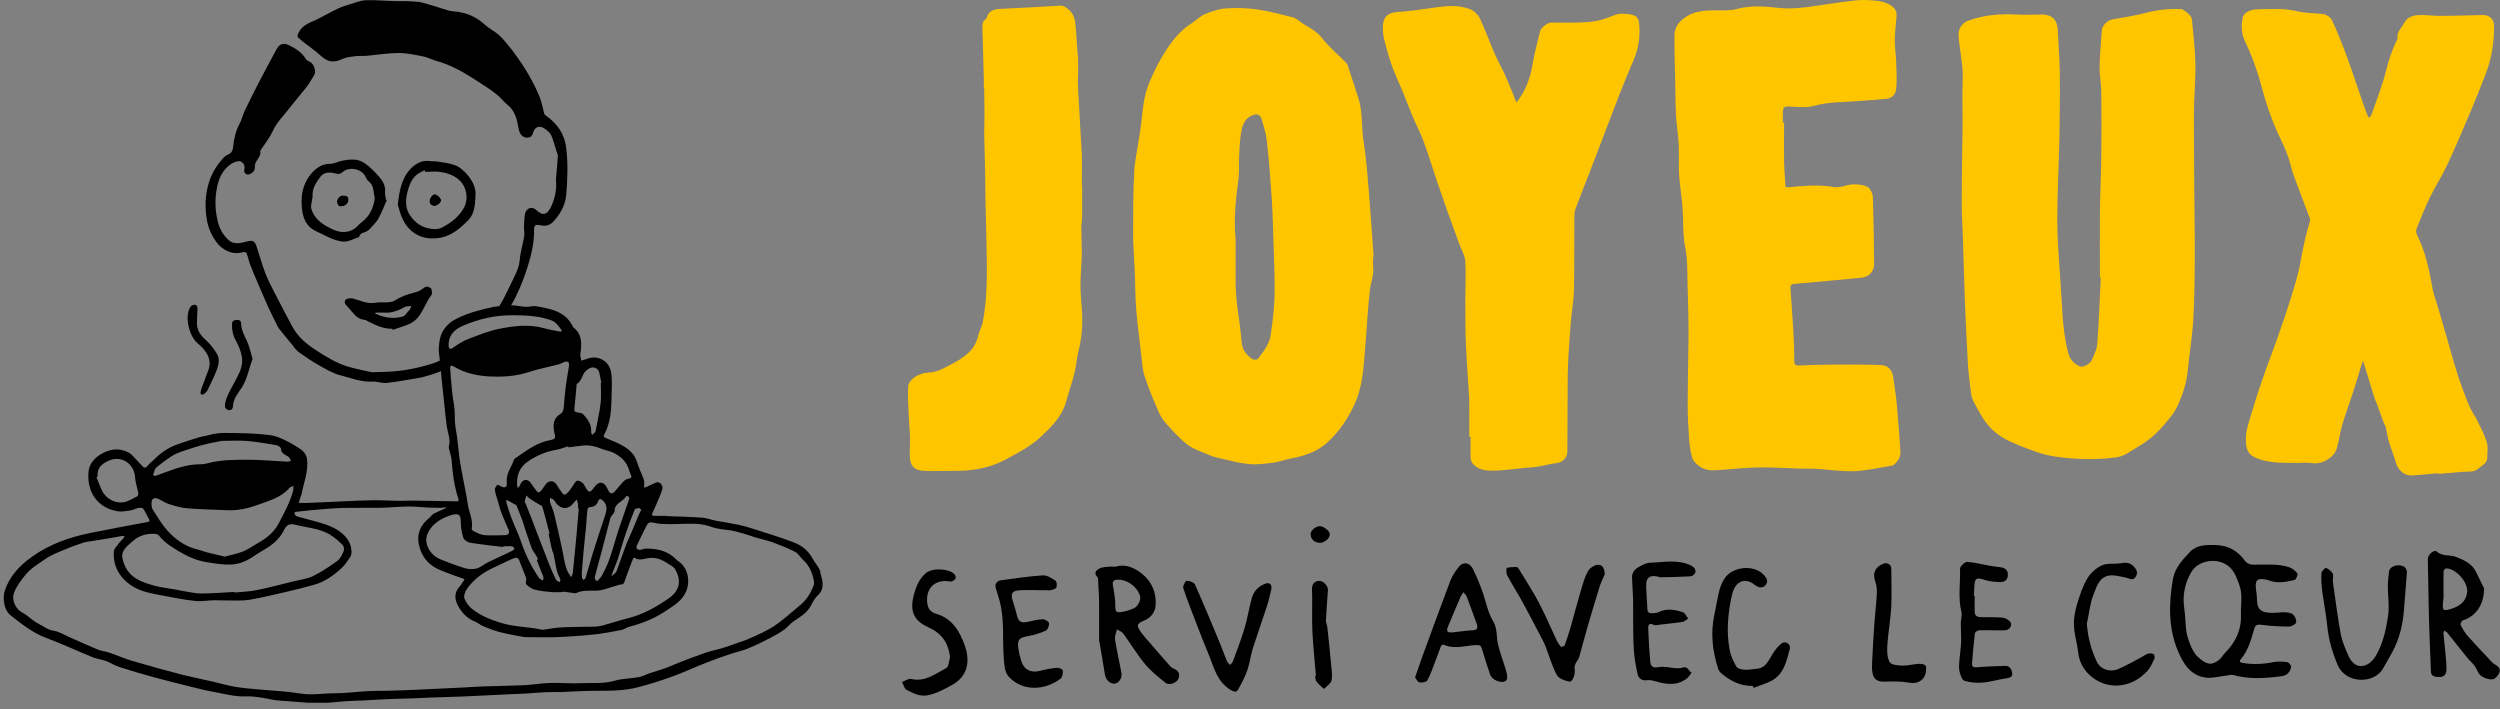 <svg width="208" height="59" viewBox="0 0 208 59" fill="none" xmlns="http://www.w3.org/2000/svg">
<rect x="0" y="0" width="208" height="59" fill="#808080" stroke="none"/>
<g clip-path="url(#clip0_252_2154)">
<path d="M32.105 16.6C32.085 16.38 32.015 16.17 32.035 15.96C32.095 15.44 31.815 15.02 31.535 14.7C31.195 14.31 30.835 13.93 30.385 13.61C29.765 13.17 29.165 13.25 28.525 13.36C28.165 13.42 27.805 13.63 27.455 13.63C27.025 13.63 26.645 13.78 26.365 14C25.325 14.83 24.985 16.01 25.115 17.26C25.185 18.05 25.405 18.84 26.345 19.26C27.005 19.56 27.605 19.94 28.355 20.08C28.955 20.2 29.375 19.86 29.875 19.73C29.945 19.33 30.345 19.38 30.575 19.21C30.645 19.16 30.715 19.11 30.765 19.05C31.015 18.77 31.305 18.5 31.485 18.18C31.755 17.69 31.955 17.15 32.185 16.64C32.155 16.63 32.125 16.62 32.105 16.6ZM30.135 18.46C30.025 18.55 29.905 18.63 29.805 18.74C29.255 19.38 28.445 19.43 27.765 19.12C26.955 18.76 26.175 18.3 25.905 17.37C25.835 17.14 25.935 16.86 25.965 16.61C25.975 16.49 26.025 16.38 26.005 16.26C25.975 15.64 26.325 15.16 26.655 14.71C26.955 14.31 27.435 14.3 27.885 14.43C28.135 14.5 28.325 14.49 28.525 14.3C29.045 13.84 30.075 14.05 30.385 14.65C30.455 14.8 30.535 14.98 30.655 15.07C31.145 15.43 31.045 15.99 31.185 16.47C31.075 17.28 30.785 17.96 30.125 18.46" fill="black"/>
<path d="M28.335 17.18C28.145 17.18 28.045 17.01 28.035 16.76C28.035 16.54 28.285 16.25 28.495 16.26C28.715 16.27 28.985 16.26 29.005 16.59C29.015 16.92 28.745 17.18 28.335 17.18Z" fill="white"/>
<path d="M37.855 13.75C37.395 13.57 36.895 13.53 36.405 13.44C36.195 13.4 35.975 13.44 35.755 13.4C35.135 13.31 34.615 13.6 34.225 13.98C33.445 14.75 33.235 15.79 33.095 17.02C33.195 17.33 33.295 17.81 33.505 18.24C34.125 19.52 35.305 20.04 36.685 19.77C37.615 19.58 38.275 19 38.915 18.37C39.085 18.21 39.215 17.99 39.315 17.78C39.535 17.25 39.545 16.69 39.565 16.11C39.585 15.2 38.655 14.05 37.865 13.75H37.855ZM38.265 17.78C37.865 18.27 37.355 18.63 36.795 18.92C36.425 19.11 36.035 19.09 35.605 18.99C35.015 18.85 34.615 18.55 34.255 18.11C33.715 17.47 33.705 16.75 33.895 16C34.035 15.42 34.235 14.86 34.745 14.48C34.925 14.35 35.145 14.27 35.335 14.16C35.355 14.21 35.365 14.25 35.375 14.3C35.815 14.3 36.255 14.24 36.675 14.31C37.745 14.48 38.745 15.04 38.815 16.34C38.835 16.91 38.605 17.37 38.265 17.78Z" fill="black"/>
<path d="M36.155 17.14C35.875 17.14 35.765 16.96 35.725 16.76C35.725 16.47 36.025 16.09 36.225 16.16C36.415 16.23 36.615 16.41 36.695 16.59C36.785 16.79 36.425 17.13 36.155 17.14Z" fill="white"/>
<path d="M32.365 25.15C31.985 25.18 31.585 25.13 31.215 25.19C30.555 25.3 29.985 25.01 29.385 24.84C29.195 24.79 28.895 24.81 28.765 24.93C28.595 25.09 28.705 25.33 28.895 25.49C28.965 25.55 29.015 25.64 29.085 25.71C29.435 26.09 29.725 26.56 30.325 26.61C30.425 26.61 30.525 26.69 30.625 26.74C31.265 27.06 31.895 27.37 32.635 27.35C32.645 27.38 32.655 27.41 32.675 27.44C33.155 27.27 33.665 27.14 34.125 26.92C35.115 26.43 35.285 25.32 35.905 24.53C35.925 24.5 35.955 24.46 35.945 24.43C35.915 24.27 35.945 24.05 35.845 23.98C35.705 23.88 35.515 23.77 35.285 23.94C35.065 24.11 34.795 24.27 34.515 24.33C33.925 24.48 33.365 24.67 32.845 25C32.705 25.09 32.535 25.13 32.365 25.14V25.15ZM33.745 25.5C33.905 25.49 34.065 25.47 34.225 25.46C34.155 25.6 34.115 25.79 34.005 25.87C33.805 26.01 33.775 26.27 33.465 26.35C32.685 26.55 31.975 26.43 31.265 26.11C31.235 26.1 31.215 26.07 31.195 26.05C31.225 26.03 31.255 26.01 31.285 26.01C31.485 26.01 31.695 26.01 32.005 26.01C32.545 26.06 33.125 25.85 33.685 25.54C33.705 25.53 33.725 25.51 33.745 25.51" fill="black"/>
<path d="M29.005 16.59C29.015 16.92 28.745 17.18 28.335 17.18C28.145 17.18 28.045 17.01 28.035 16.76C28.035 16.54 28.285 16.25 28.495 16.26C28.715 16.27 28.985 16.26 29.005 16.59Z" fill="black"/>
<path d="M36.155 17.14C35.875 17.14 35.765 16.96 35.725 16.76C35.725 16.47 36.025 16.09 36.225 16.16C36.415 16.23 36.615 16.41 36.695 16.59C36.785 16.79 36.425 17.13 36.155 17.14Z" fill="black"/>
<path d="M68.265 47.59C68.155 47.2 67.825 46.87 67.625 46.5C67.275 45.84 66.715 45.38 66.055 45.13C64.905 44.69 63.725 44.34 62.545 43.96C62.175 43.84 61.805 43.74 61.435 43.66C60.815 43.53 60.185 43.44 59.555 43.32C59.175 43.25 58.815 43.1 58.435 43.07C57.445 43 56.445 42.98 55.455 42.94V42.92C55.115 42.92 54.785 42.92 54.445 42.92C54.285 42.92 54.185 42.87 54.285 42.68C54.475 42.28 54.645 41.88 54.815 41.47C54.925 41.22 55.035 40.96 55.105 40.7C55.195 40.37 54.875 40.03 54.595 40.14C54.335 40.25 54.085 40.38 53.825 40.5C53.755 40.53 53.665 40.55 53.595 40.58C53.595 40.5 53.595 40.43 53.595 40.35C53.595 40.21 53.615 40.06 53.575 39.93C53.395 39.43 53.155 38.94 52.995 38.43C52.815 37.84 52.405 37.44 51.925 37.15C51.455 36.86 50.925 36.67 50.415 36.45C50.235 36.37 50.175 36.32 50.285 36.12C50.755 35.24 50.855 34.28 50.875 33.31C50.885 32.55 50.955 31.79 50.855 31.04C50.715 29.99 49.705 29.5 48.785 29.87C48.645 29.93 48.495 29.96 48.355 30C48.335 29.85 48.305 29.71 48.285 29.56C48.285 29.54 48.285 29.51 48.285 29.49C48.395 28.66 48.475 27.84 47.705 27.24C47.685 27.23 47.675 27.2 47.665 27.18C47.055 25.9 45.825 25.7 44.625 25.48C44.355 25.43 44.055 25.54 43.775 25.53C43.445 25.52 43.125 25.44 42.795 25.41C42.745 25.41 42.645 25.41 42.525 25.41C43.095 24.41 43.535 23.35 43.885 22.24C44.205 21.23 44.455 20.19 44.435 19.11C44.435 18.73 44.565 18.65 45.005 18.75C45.395 18.84 45.745 18.74 46.005 18.47C46.615 17.83 47.045 17.05 47.115 16.18C47.215 14.91 47.265 13.64 47.115 12.36C46.975 11.12 46.355 10.27 45.395 9.6C45.345 9.56 45.285 9.5 45.275 9.44C45.145 8.98 45.075 8.5 44.895 8.06C44.355 6.74 43.615 5.53 42.765 4.38C42.655 4.23 42.545 4.08 42.425 3.94C42.125 3.59 41.845 3.21 41.505 2.91C41.145 2.59 40.685 2.37 40.335 2.05C39.745 1.51 39.075 1.17 38.305 1.02C38.005 0.96 37.685 0.96 37.385 0.89C36.925 0.77 36.475 0.61 36.025 0.47C35.735 0.38 35.435 0.3 35.145 0.22C35.045 0.19 34.935 0.17 34.825 0.16C34.465 0.13 34.105 0.1 33.735 0.09C33.415 0.09 33.095 0.11 32.765 0.09C31.985 0.07 31.205 -0.01 30.435 0.02C29.995 0.04 29.555 0.22 29.125 0.35C28.775 0.46 28.435 0.56 28.105 0.72C27.495 1.01 26.905 1.36 26.295 1.65C25.735 1.91 25.145 2.09 24.845 2.72C24.755 2.9 24.695 3.02 24.845 3.16C24.985 3.29 25.135 3.41 25.285 3.53C25.725 3.87 26.185 4.18 26.585 4.55C27.295 5.19 27.705 5.27 28.555 4.88C28.865 4.74 29.245 4.72 29.595 4.67C29.905 4.63 30.215 4.67 30.525 4.64C31.405 4.56 32.285 4.41 33.165 4.41C33.855 4.41 34.555 4.57 35.235 4.7C35.585 4.77 35.905 4.95 36.245 5.05C37.445 5.37 38.515 5.97 39.545 6.64C39.935 6.9 40.335 7.14 40.725 7.41C40.995 7.6 41.265 7.8 41.515 8.02C41.745 8.22 41.925 8.49 42.165 8.67C42.695 9.07 42.925 9.62 43.055 10.23C43.115 10.51 43.145 10.81 43.265 11.07C43.345 11.24 43.545 11.42 43.715 11.44C43.965 11.48 44.245 11.44 44.335 11.09C44.475 10.56 44.875 10.39 45.325 10.71C45.525 10.85 45.755 11.03 45.855 11.24C46.045 11.67 46.165 12.14 46.305 12.6C46.345 12.72 46.415 12.85 46.415 12.97C46.375 13.61 46.315 14.25 46.255 14.9C46.335 15.7 46.195 16.46 45.855 17.19C45.515 17.91 45.145 17.98 44.575 17.44C44.465 17.33 44.215 17.26 44.075 17.31C43.915 17.37 43.735 17.56 43.695 17.72C43.615 18.11 43.615 18.51 43.595 18.91C43.595 19.15 43.645 19.4 43.615 19.64C43.535 20.13 43.405 20.61 43.315 21.09C43.235 21.49 43.245 21.91 43.105 22.29C42.935 22.8 42.665 23.27 42.435 23.76C42.165 24.35 41.875 24.92 41.545 25.47C41.355 25.49 41.185 25.51 41.075 25.53C40.005 25.76 38.935 26.03 37.955 26.53C37.155 26.94 36.625 27.61 36.545 28.55C36.525 28.85 36.465 29.16 36.535 29.44C36.535 29.44 36.565 29.69 36.595 30C36.415 30.09 36.225 30.17 36.035 30.23C34.825 30.62 33.565 30.87 32.285 30.93C31.855 30.95 31.425 30.96 30.995 30.97C30.905 30.97 30.805 30.94 30.715 30.92C30.525 30.88 30.335 30.84 30.155 30.8C29.715 30.69 29.275 30.61 28.845 30.47C27.945 30.18 27.145 29.69 26.355 29.18C25.525 28.65 24.785 28.04 24.315 27.16C23.815 26.23 23.325 25.29 22.835 24.34C22.565 23.81 22.285 23.28 22.075 22.73C21.795 22 21.595 21.24 21.345 20.5C21.185 20.02 20.995 19.97 20.505 20.1C20.005 20.23 19.455 20.38 19.005 19.96C18.535 19.52 18.235 18.98 18.095 18.33C17.885 17.41 17.875 16.49 18.055 15.6C18.205 14.84 18.535 14.07 19.265 13.62C19.475 13.49 19.805 13.36 20.005 13.43C20.215 13.5 20.425 13.77 20.325 14.11C20.255 14.37 20.505 14.6 20.755 14.5C21.005 14.4 21.215 14.23 21.205 13.91C21.205 13.84 21.205 13.76 21.215 13.69C21.315 13.29 21.755 13.02 21.655 12.54C21.655 12.52 21.695 12.48 21.715 12.45C22.055 11.93 22.455 11.44 22.705 10.88C23.015 10.19 23.545 9.69 23.985 9.12C24.475 8.48 25.005 7.88 25.505 7.24C25.755 6.92 25.945 6.56 26.155 6.22C26.325 5.93 26.105 5.3 25.795 5.15C25.665 5.09 25.505 5.02 25.445 4.91C25.115 4.34 24.585 4.03 24.015 3.75C23.595 3.54 23.255 3.65 23.025 4.07C22.505 5.03 21.985 5.99 21.485 6.96C21.095 7.72 20.715 8.48 20.345 9.25C20.185 9.59 20.105 9.98 19.925 10.31C19.605 10.92 19.455 11.56 19.395 12.24C19.365 12.51 19.265 12.74 18.975 12.86C18.815 12.93 18.665 13.05 18.545 13.18C18.045 13.75 17.645 14.36 17.405 15.11C17.075 16.14 17.035 17.16 17.195 18.2C17.305 18.91 17.565 19.54 18.005 20.14C18.515 20.84 19.405 21.25 20.235 20.97C20.315 20.94 20.505 21.01 20.525 21.08C20.635 21.38 20.695 21.7 20.805 22C20.975 22.45 21.165 22.89 21.355 23.33C21.675 24.07 21.985 24.81 22.315 25.55C22.535 26.03 22.775 26.49 23.005 26.96C23.065 27.09 23.125 27.22 23.205 27.33C23.585 27.81 23.975 28.28 24.365 28.75C24.395 28.79 24.415 28.83 24.445 28.87C24.585 29.02 24.715 29.21 24.885 29.32C25.415 29.69 25.945 30.06 26.515 30.38C27.095 30.7 27.675 31.06 28.305 31.22C29.185 31.44 30.035 31.8 30.985 31.75C31.375 31.73 31.775 31.9 32.155 31.86C32.945 31.78 33.725 31.63 34.515 31.5C34.815 31.45 35.125 31.4 35.415 31.31C35.845 31.18 36.285 31.06 36.685 30.88C36.685 30.94 36.695 30.99 36.695 31.01C36.745 31.63 36.825 32.25 36.885 32.87C36.925 33.21 36.955 33.55 36.995 33.9C37.055 34.43 37.095 34.97 37.175 35.5C37.255 36.04 37.515 36.56 37.345 37.13C37.315 37.23 37.365 37.37 37.395 37.48C37.455 37.75 37.555 38.02 37.575 38.3C37.655 39.38 37.785 40.45 38.135 41.48C38.195 41.67 38.135 41.72 37.955 41.71C36.685 41.69 35.415 41.66 34.145 41.65C33.825 41.65 33.505 41.68 33.175 41.67C32.455 41.66 31.735 41.61 31.015 41.62C30.135 41.63 29.245 41.68 28.365 41.72C27.395 41.76 26.425 41.81 25.455 41.85C25.255 41.85 25.055 41.84 24.845 41.83C24.915 41.63 24.975 41.44 25.045 41.24C25.055 41.21 25.075 41.17 25.085 41.14C25.265 40.16 25.675 39.21 25.545 38.19C25.515 37.93 25.335 37.63 25.135 37.47C24.705 37.15 24.235 36.88 23.745 36.64C23.355 36.45 22.935 36.26 22.505 36.21C21.665 36.1 20.815 36.05 19.965 36.04C19.135 36.04 18.285 35.94 17.465 36.18C17.145 36.27 16.815 36.3 16.505 36.4C15.915 36.58 15.325 36.77 14.735 36.98C14.005 37.24 13.375 37.67 12.825 38.23C12.645 38.41 12.435 38.55 12.285 38.75C12.115 38.98 11.975 38.93 11.825 38.76C11.545 38.46 11.265 38.15 10.975 37.85C10.855 37.74 10.705 37.64 10.555 37.58C9.845 37.27 9.175 37.36 8.495 37.73C7.865 38.07 7.425 38.6 7.365 39.24C7.215 40.84 8.025 42.24 9.795 42.54C10.145 42.6 10.525 42.51 10.885 42.46C11.115 42.42 11.335 42.29 11.565 42.25C11.685 42.23 11.885 42.27 11.935 42.35C12.115 42.61 12.225 42.9 12.385 43.17C12.485 43.35 12.455 43.4 12.245 43.44C10.705 43.72 9.165 44.01 7.635 44.32C5.855 44.67 4.155 45.25 2.665 46.32C1.655 47.04 0.815 47.91 0.405 49.12C0.195 49.73 0.315 50.75 0.885 51.2C1.815 51.93 2.725 52.66 3.855 53.08C5.165 53.57 6.435 54.16 7.725 54.69C8.065 54.83 8.445 54.86 8.795 54.99C9.185 55.14 9.545 55.37 9.945 55.5C10.875 55.8 11.825 56.08 12.775 56.34C13.615 56.57 14.465 56.78 15.305 56.99C16.155 57.2 16.995 57.43 17.855 57.58C18.725 57.74 19.585 57.98 20.485 57.94C20.835 57.92 21.195 57.97 21.545 58.01C21.995 58.07 22.435 58.18 22.885 58.25C23.245 58.3 23.615 58.32 23.985 58.34C24.835 58.4 25.695 58.5 26.545 58.5C27.275 58.5 28.015 58.39 28.755 58.34C29.215 58.31 29.685 58.3 30.155 58.28C30.835 58.24 31.515 58.2 32.195 58.17C32.855 58.14 33.505 58.13 34.165 58.11C34.695 58.09 35.215 58.06 35.745 58.04C36.655 58.01 37.555 57.98 38.465 57.95C39.245 57.92 40.015 57.88 40.795 57.84C41.405 57.81 42.005 57.78 42.615 57.75C42.955 57.73 43.305 57.73 43.645 57.71C44.235 57.67 44.825 57.62 45.415 57.59C45.825 57.57 46.245 57.59 46.655 57.58C47.415 57.55 48.185 57.5 48.945 57.48C49.745 57.46 50.545 57.49 51.345 57.44C51.955 57.4 52.565 57.32 53.155 57.16C54.105 56.91 55.055 56.61 55.985 56.27C56.945 55.92 57.875 55.48 58.825 55.11C59.485 54.85 60.165 54.61 60.845 54.39C61.305 54.23 61.785 54.14 62.225 53.96C62.855 53.7 63.465 53.4 64.065 53.09C64.475 52.88 64.885 52.65 65.255 52.38C65.525 52.19 65.725 51.9 65.995 51.72C66.555 51.34 67.135 51.01 67.465 50.39C67.625 50.1 67.775 49.78 68.015 49.56C68.675 48.97 68.425 48.28 68.245 47.63L68.265 47.59ZM11.425 41.29C11.065 41.47 10.705 41.7 10.325 41.78C9.645 41.92 8.845 41.53 8.505 40.85C8.315 40.48 8.185 40.08 8.025 39.69C8.055 39.68 8.085 39.66 8.115 39.65C8.085 38.98 8.365 38.61 9.115 38.3C10.125 37.89 11.165 38.59 11.235 39.68C11.265 40.14 11.425 40.58 11.505 41.04C11.525 41.12 11.475 41.26 11.425 41.29ZM52.805 42.4C52.835 42.32 53.025 42.29 53.155 42.27C53.215 42.27 53.285 42.36 53.355 42.41C53.285 42.55 53.225 42.65 53.185 42.74C52.985 43.21 52.795 43.69 52.595 44.16C52.445 44.52 52.265 44.88 52.125 45.24C51.845 45.98 51.585 46.72 51.315 47.47C51.285 47.55 51.245 47.63 51.185 47.68C51.085 47.78 50.975 47.86 50.875 47.94C50.905 47.83 50.935 47.72 50.975 47.62C51.125 47.22 51.305 46.82 51.435 46.42C51.655 45.75 51.825 45.07 52.055 44.41C52.285 43.73 52.535 43.06 52.805 42.4ZM46.005 45.92C46.225 46.66 46.205 47.46 46.605 48.15C46.645 48.22 46.605 48.34 46.585 48.44C46.475 48.37 46.305 48.33 46.255 48.23C46.045 47.8 45.855 47.36 45.675 46.91C45.145 45.56 44.635 44.21 44.115 42.86C43.985 42.53 43.845 42.19 43.715 41.86C43.695 41.82 43.645 41.77 43.655 41.73C43.695 41.56 43.745 41.39 43.795 41.22C43.895 41.31 43.975 41.42 44.085 41.49C44.335 41.66 44.595 41.81 44.855 41.97C44.955 42.03 45.105 42.08 45.125 42.16C45.335 42.9 45.535 43.65 45.725 44.4C45.695 44.4 45.675 44.41 45.645 44.42C45.755 44.92 45.835 45.43 45.985 45.93L46.005 45.92ZM48.155 42.33C48.065 43.32 47.985 44.3 47.895 45.29C47.825 46.06 47.745 46.83 47.665 47.6C47.665 47.69 47.625 47.79 47.595 47.88C47.575 47.93 47.535 47.97 47.495 48.01C47.475 47.97 47.455 47.93 47.435 47.89C47.035 47.35 46.975 46.71 46.845 46.07C46.625 44.96 46.365 43.85 46.105 42.75C46.025 42.42 45.865 42.11 45.765 41.78C45.735 41.67 45.765 41.54 45.765 41.42C45.875 41.48 45.995 41.52 46.085 41.6C46.195 41.71 46.245 41.87 46.355 41.97C46.835 42.42 47.335 42.36 47.735 41.83C47.815 41.73 47.905 41.65 47.995 41.56C48.025 41.69 48.075 41.83 48.095 41.96C48.115 42.08 48.095 42.2 48.095 42.32H48.135L48.155 42.33ZM44.235 45.61C44.325 45.84 44.505 46.04 44.635 46.26C44.685 46.35 44.725 46.45 44.765 46.54L44.655 46.58C44.795 46.93 44.925 47.29 45.065 47.64C45.115 47.76 45.175 47.88 45.205 48C45.225 48.1 45.195 48.2 45.185 48.3C45.075 48.24 44.925 48.2 44.865 48.11C44.215 47.17 43.715 46.14 43.345 45.05C43.125 44.4 42.815 43.79 42.575 43.15C42.405 42.72 42.275 42.27 42.135 41.83C42.115 41.76 42.135 41.67 42.135 41.59C42.205 41.62 42.285 41.65 42.345 41.69C42.525 41.79 42.715 41.89 42.895 42C42.925 42.02 42.965 42.03 42.975 42.05C43.135 42.46 43.295 42.87 43.455 43.28C43.505 43.42 43.545 43.57 43.595 43.72C43.805 44.35 44.005 44.99 44.235 45.61ZM43.205 46.65C43.405 47.11 43.575 47.59 43.765 48.06C43.785 48.1 43.785 48.15 43.785 48.19C43.785 48.34 43.705 48.56 43.785 48.62C43.975 48.8 44.215 48.98 44.465 49.05C44.905 49.17 45.375 49.22 45.835 49.26C46.155 49.29 46.485 49.26 46.805 49.26V49.22C47.135 49.26 47.465 49.31 47.795 49.35C47.845 49.35 47.895 49.36 47.935 49.35C48.655 48.98 49.455 49.27 50.195 49.06C50.595 48.94 51.005 48.82 51.405 48.69C51.485 48.67 51.565 48.62 51.645 48.63C51.885 48.64 51.925 48.5 51.985 48.31C52.195 47.69 52.435 47.08 52.675 46.47C52.685 46.44 52.785 46.39 52.805 46.41C53.185 46.68 53.585 46.48 53.965 46.43C54.595 46.35 55.105 46.57 55.595 46.91C55.785 47.04 56.035 47.14 56.145 47.32C56.575 48.03 56.775 48.99 55.645 49.78C54.605 50.5 53.515 51.12 52.275 51.43C51.545 51.61 50.835 51.85 50.105 52.05C49.865 52.11 49.605 52.14 49.355 52.14C48.465 52.16 47.565 52.15 46.675 52.2C46.215 52.22 45.755 52.32 45.295 52.38C45.225 52.38 45.145 52.41 45.085 52.39C43.975 52.14 42.815 52.17 41.705 51.83C40.815 51.56 39.995 51.23 39.275 50.66C38.995 50.44 38.755 50.11 38.635 49.78C38.565 49.57 38.695 49.23 38.835 49.02C39.415 48.18 40.215 47.61 41.145 47.19C41.525 47.02 41.905 46.82 42.285 46.65C42.505 46.55 42.715 46.44 42.945 46.4C43.025 46.38 43.175 46.54 43.225 46.64L43.205 46.65ZM48.795 43.28C48.825 42.97 48.845 42.66 48.885 42.36C48.885 42.3 48.995 42.2 49.055 42.2C49.395 42.17 49.645 42.06 49.765 41.7C49.845 41.46 50.005 41.49 50.175 41.66C50.615 42.09 50.455 42.55 50.295 43.03C49.965 44.03 49.635 45.02 49.325 46.02C49.115 46.71 48.925 47.4 48.715 48.09C48.695 48.16 48.605 48.2 48.555 48.26C48.505 48.2 48.435 48.13 48.425 48.06C48.405 47.91 48.395 47.75 48.405 47.6C48.455 46.98 48.505 46.37 48.565 45.75C48.635 45.01 48.715 44.28 48.785 43.54C48.785 43.46 48.785 43.37 48.795 43.29V43.28ZM50.765 43.13C50.785 43.05 50.835 42.99 50.885 42.92C50.975 42.78 51.135 42.65 51.135 42.51C51.135 41.85 51.835 41.75 52.085 41.3C52.105 41.27 52.245 41.27 52.275 41.3C52.325 41.35 52.365 41.46 52.345 41.52C52.035 42.43 51.715 43.33 51.415 44.23C51.295 44.58 51.205 44.94 51.095 45.3C50.935 45.8 50.795 46.3 50.605 46.78C50.455 47.17 50.265 47.54 50.065 47.91C49.975 48.07 49.835 48.19 49.715 48.33L49.575 48.31C49.545 48.21 49.465 48.1 49.485 48.01C49.655 47.33 49.855 46.65 50.035 45.97C50.285 45.02 50.525 44.08 50.775 43.13H50.765ZM47.785 34.03C47.855 33.4 47.905 32.77 47.965 32.14C47.965 32.07 47.965 31.96 47.995 31.94C48.425 31.69 48.415 31.15 48.755 30.85C48.905 30.72 49.105 30.58 49.285 30.57C49.555 30.57 49.795 30.7 49.865 31.02C49.925 31.3 49.975 31.58 50.035 31.86H49.985C49.985 32.41 50.035 32.97 49.975 33.51C49.885 34.3 49.705 35.08 49.555 35.86C49.545 35.92 49.485 35.98 49.435 36.03C49.385 36.09 49.315 36.13 49.265 36.18C49.235 36.11 49.185 36.03 49.185 35.97C49.245 35.35 48.915 34.9 48.535 34.48C48.425 34.36 48.195 34.33 48.015 34.31C47.825 34.28 47.775 34.22 47.795 34.03H47.785ZM48.405 37.08C48.985 37 49.535 37.13 50.075 37.35C50.375 37.47 50.705 37.51 50.995 37.65C51.655 37.96 52.155 38.43 52.355 39.16C52.375 39.24 52.415 39.32 52.445 39.4C52.595 39.74 52.565 39.78 52.195 39.85C52.055 39.88 51.915 40.01 51.805 40.13C51.565 40.38 51.355 40.66 51.125 40.92C50.935 41.12 50.765 41.08 50.635 40.85C50.585 40.77 50.555 40.68 50.505 40.59C50.245 40.05 49.825 40.01 49.465 40.51C49.075 41.05 48.985 41.04 48.655 40.43C48.585 40.31 48.495 40.18 48.375 40.11C47.985 39.87 47.925 39.99 47.635 40.46C47.485 40.69 47.315 40.94 47.105 41.1C46.855 41.29 46.765 40.96 46.655 40.84C46.505 40.68 46.415 40.46 46.275 40.27C46.055 39.96 45.655 39.97 45.425 40.27C45.295 40.45 45.165 40.64 45.025 40.82C44.895 40.99 44.755 41.02 44.625 40.82C44.475 40.62 44.315 40.42 44.175 40.21C43.945 39.84 43.565 39.83 43.335 40.21C43.295 40.28 43.275 40.37 43.235 40.44C43.195 40.5 43.125 40.55 43.075 40.6C43.055 40.54 43.035 40.47 43.025 40.41C42.965 39.55 43.215 38.86 43.985 38.35C44.695 37.88 45.455 37.56 46.295 37.42C46.625 37.36 46.955 37.23 47.275 37.13C47.275 37.16 47.295 37.19 47.295 37.22C47.665 37.17 48.025 37.13 48.395 37.08H48.405ZM37.325 28.78C37.285 28.02 37.695 27.45 38.515 27.1C39.875 26.52 41.285 26.2 42.765 26.23C43.835 26.23 44.905 26.29 45.915 26.67C46.235 26.79 46.485 27.14 46.695 27.43C46.825 27.61 46.625 27.59 46.505 27.57C46.095 27.49 45.685 27.43 45.285 27.31C44.045 26.96 42.795 27.11 41.575 27.35C40.685 27.52 39.845 27.87 38.995 28.19C38.475 28.38 38.075 28.67 37.645 28.96C37.445 29.09 37.345 29.03 37.325 28.78ZM37.915 35.61C37.835 35.2 37.835 34.81 37.835 34.4C37.835 33.83 37.685 33.26 37.625 32.69C37.555 32.01 37.505 31.33 37.455 30.65C37.435 30.41 37.555 30.38 37.745 30.49C38.725 31.08 39.815 31.29 40.925 31.33C41.955 31.36 42.985 31.29 43.985 30.96C44.785 30.69 45.635 30.54 46.455 30.32C46.615 30.28 46.765 30.19 46.925 30.13C47.255 30 47.395 30.13 47.335 30.49C47.245 31.06 47.135 31.63 47.065 32.2C46.995 32.76 46.955 33.32 46.905 33.88C46.885 34.1 46.845 34.3 46.635 34.43C46.025 34.79 45.985 35.37 46.125 36.01C46.195 36.32 46.305 36.52 45.815 36.61C44.705 36.8 43.815 37.47 42.915 38.1C42.855 38.14 42.785 38.19 42.765 38.25C42.535 38.88 42.075 39.44 42.165 40.19C42.205 40.54 42.005 40.63 41.685 40.46C41.585 40.4 41.385 40.32 41.365 40.34C41.275 40.47 41.145 40.64 41.175 40.78C41.225 41.12 41.355 41.44 41.445 41.77C41.535 42.08 41.605 42.39 41.725 42.68C41.895 43.12 42.075 43.55 42.275 43.98C42.445 44.35 42.325 44.54 41.915 44.53C41.365 44.53 40.805 44.57 40.265 44.52C39.955 44.49 39.665 44.31 39.375 44.18C39.315 44.15 39.235 44.04 39.245 43.99C39.385 43.26 39.015 42.62 38.915 41.93C38.815 41.23 38.665 40.54 38.535 39.85C38.435 39.31 38.325 38.77 38.245 38.23C38.125 37.36 38.075 36.47 37.905 35.61H37.915ZM38.335 43.42C38.335 43.87 38.415 44.33 38.555 44.76C38.615 44.93 38.895 45.11 39.095 45.15C40.015 45.3 40.945 45.4 41.875 45.51V45.45C42.125 45.45 42.365 45.43 42.605 45.45C42.675 45.45 42.765 45.56 42.795 45.64C42.805 45.67 42.705 45.78 42.635 45.82C41.955 46.15 41.265 46.46 40.585 46.79C40.265 46.95 39.985 47.21 39.655 47.3C39.335 47.38 38.955 47.36 38.635 47.26C37.965 47.06 37.305 46.8 36.645 46.54C35.925 46.25 35.395 45.51 35.475 44.77C35.515 44.42 35.735 44.05 35.975 43.78C36.395 43.33 36.935 43.04 37.535 42.86C38.075 42.7 38.345 42.75 38.335 43.39V43.42ZM12.965 38.94C13.365 38.59 13.805 38.27 14.255 37.97C14.545 37.79 14.865 37.65 15.195 37.54C15.775 37.34 16.355 37.15 16.945 37C17.475 36.86 18.015 36.77 18.465 36.68C19.235 36.68 19.905 36.63 20.565 36.69C21.385 36.76 22.195 36.9 23.015 37.04C23.155 37.06 23.375 37.23 23.375 37.34C23.395 37.68 23.625 37.78 23.855 37.92C23.925 37.96 24.015 38 24.065 38.06C24.125 38.14 24.155 38.25 24.205 38.34C24.105 38.36 24.005 38.41 23.915 38.41C22.815 38.36 21.725 38.25 20.625 38.25C19.495 38.25 18.355 38.25 17.245 38.55C17.035 38.61 16.815 38.63 16.605 38.63C15.525 38.63 14.535 39.01 13.545 39.37C13.335 39.45 13.125 39.53 12.905 39.6C12.865 39.61 12.745 39.53 12.745 39.52C12.815 39.32 12.835 39.07 12.975 38.95L12.965 38.94ZM12.615 41.74C12.655 41.44 12.905 41.37 13.225 41.53C13.515 41.68 13.785 41.86 14.095 41.95C14.575 42.1 15.065 42.25 15.565 42.29C16.675 42.38 17.785 42.4 18.905 42.45C19.775 42.49 20.615 42.31 21.425 42.01C22.375 41.66 23.375 41.42 24.075 40.6C24.155 40.51 24.295 40.48 24.405 40.42C24.405 40.54 24.425 40.67 24.395 40.79C24.145 41.78 23.645 42.67 23.175 43.57C22.745 44.38 22.055 44.86 21.295 45.28C20.925 45.49 20.575 45.75 20.175 45.9C19.675 46.09 19.145 46.19 18.695 46.31C18.145 46.18 17.665 46.07 17.195 45.95C16.925 45.88 16.675 45.77 16.405 45.71C15.415 45.47 14.615 44.9 13.955 44.17C13.465 43.64 13.095 43 12.705 42.39C12.605 42.22 12.595 41.97 12.615 41.76V41.74ZM11.015 45.06C11.525 44.56 12.185 44.37 12.895 44.42C13.015 44.42 13.165 44.48 13.235 44.57C13.705 45.17 14.335 45.54 14.985 45.93C15.695 46.35 16.445 46.66 17.245 46.78C17.915 46.89 18.605 47 19.275 46.97C19.995 46.93 20.655 46.61 21.255 46.18C21.525 45.99 21.825 45.83 22.105 45.66C22.625 45.35 23.075 44.97 23.415 44.47C23.495 44.36 23.555 44.24 23.615 44.12C23.815 43.73 24.045 43.52 24.545 43.65C25.505 43.91 26.525 43.94 27.405 44.45C27.815 44.69 28.175 45.02 28.515 45.35C28.615 45.45 28.645 45.71 28.595 45.85C28.465 46.14 28.315 46.48 28.075 46.66C27.425 47.13 26.755 47.58 26.045 47.93C25.575 48.16 25.015 48.22 24.495 48.35C23.465 48.6 22.435 48.88 21.395 49.09C20.775 49.22 20.135 49.24 19.505 49.3C19.505 49.28 19.505 49.27 19.505 49.25C18.585 49.3 17.665 49.37 16.745 49.38C16.315 49.38 15.875 49.28 15.445 49.21C15.125 49.16 14.815 49.09 14.495 49.03C13.905 48.92 13.305 48.87 12.735 48.7C11.945 48.47 11.135 48.2 10.625 47.49C10.415 47.2 10.275 46.84 10.195 46.48C10.035 45.77 10.625 45.43 11.025 45.03L11.015 45.06ZM67.665 48.75C67.445 49.41 67.055 49.96 66.515 50.4C65.825 50.96 65.165 51.58 64.425 52.08C63.825 52.48 63.145 52.77 62.475 53.07C62.025 53.28 61.545 53.43 61.075 53.59C60.725 53.72 60.385 53.84 60.035 53.94C59.595 54.07 59.135 54.16 58.695 54.31C57.985 54.55 57.285 54.82 56.585 55.09C56.165 55.25 55.755 55.45 55.325 55.6C54.895 55.76 54.465 55.87 54.035 56.02C53.735 56.12 53.445 56.29 53.135 56.34C52.465 56.46 51.765 56.45 51.115 56.64C50.225 56.91 49.325 56.79 48.435 56.84C47.555 56.89 46.665 56.8 45.785 56.82C45.055 56.84 44.335 56.97 43.605 57.01C42.465 57.06 41.325 57.07 40.185 57.11C39.635 57.13 39.095 57.17 38.545 57.2C37.225 57.27 35.895 57.33 34.575 57.39C33.795 57.43 33.025 57.45 32.245 57.47C31.705 57.49 31.175 57.47 30.635 57.5C29.705 57.55 28.785 57.68 27.855 57.68C26.895 57.68 25.945 57.86 24.975 57.7C23.905 57.52 22.815 57.48 21.745 57.38C21.035 57.31 20.315 57.27 19.615 57.15C18.955 57.04 18.305 56.85 17.655 56.7C16.815 56.51 15.975 56.34 15.135 56.13C13.755 55.77 12.375 55.39 11.015 54.99C10.365 54.8 9.735 54.52 9.095 54.3C8.785 54.19 8.455 54.17 8.155 54.05C7.395 53.74 6.645 53.39 5.885 53.06C5.405 52.85 4.935 52.55 4.425 52.47C3.935 52.39 3.615 52.09 3.215 51.9C2.855 51.73 2.555 51.44 2.225 51.2C2.115 51.12 2.005 51.05 1.895 50.99C1.295 50.68 0.915 49.92 1.195 49.25C1.425 48.7 1.765 48.26 2.145 47.8C2.585 47.26 3.165 46.94 3.695 46.56C4.215 46.18 4.855 45.95 5.465 45.69C5.975 45.47 6.505 45.3 7.025 45.12C7.055 45.11 7.095 45.1 7.125 45.1C7.725 45 8.325 44.91 8.925 44.81C9.345 44.74 9.765 44.66 10.185 44.59C10.235 44.59 10.295 44.6 10.355 44.61C10.325 44.67 10.315 44.74 10.265 44.79C10.175 44.9 10.055 44.99 9.975 45.1C9.785 45.37 9.475 45.64 9.465 45.92C9.445 46.46 9.525 47 9.805 47.52C10.205 48.24 10.815 48.72 11.515 49.03C12.145 49.31 12.845 49.42 13.525 49.55C14.425 49.73 15.335 49.9 16.245 50C16.755 50.06 17.275 49.95 17.795 49.94C18.235 49.94 18.665 49.96 19.105 49.96C19.655 49.96 20.215 49.99 20.755 49.9C21.755 49.73 22.755 49.49 23.745 49.26C24.535 49.08 25.325 48.88 26.115 48.66C27.015 48.41 27.755 47.88 28.425 47.26C28.705 47 28.915 46.67 29.135 46.35C29.365 46.02 29.215 45.3 28.935 44.9C28.315 44.01 27.365 43.7 26.395 43.42C25.865 43.27 25.335 43.13 24.805 42.99C24.725 42.97 24.635 42.94 24.585 42.88C24.535 42.83 24.505 42.74 24.495 42.66C24.495 42.63 24.605 42.59 24.665 42.58C25.295 42.51 25.915 42.44 26.545 42.39C27.175 42.34 27.805 42.28 28.435 42.26C29.495 42.24 30.555 42.26 31.615 42.25C32.425 42.23 33.225 42.15 34.035 42.14C34.505 42.14 34.975 42.2 35.445 42.22C35.845 42.24 36.255 42.25 36.655 42.25C36.775 42.25 36.895 42.23 37.015 42.22C37.055 42.22 37.095 42.24 37.145 42.25C37.115 42.27 37.085 42.29 37.055 42.3C36.745 42.44 36.435 42.56 36.135 42.71C36.005 42.77 35.905 42.89 35.805 43C35.585 43.22 35.335 43.41 35.165 43.66C34.775 44.23 34.705 44.83 34.905 45.53C35.125 46.31 35.565 46.86 36.235 47.24C36.495 47.39 36.775 47.49 37.045 47.6C37.525 47.78 38.005 47.97 38.485 48.12C38.655 48.17 38.685 48.2 38.565 48.34C38.455 48.47 38.395 48.63 38.285 48.75C37.715 49.34 37.825 49.96 38.205 50.57C38.515 51.07 38.925 51.48 39.505 51.71C39.765 51.81 39.985 52.02 40.245 52.12C40.715 52.31 41.205 52.5 41.695 52.62C42.435 52.8 43.185 52.92 43.645 53.01C44.725 53.01 45.505 53.04 46.285 53.01C47.325 52.97 48.365 52.9 49.395 52.79C50.155 52.71 50.915 52.57 51.675 52.42C51.905 52.38 52.115 52.21 52.345 52.15C53.425 51.87 54.455 51.46 55.375 50.84C56.035 50.4 56.755 50.01 57.095 49.18C57.455 48.32 57.215 47.2 56.445 46.7C56.255 46.57 56.105 46.37 55.915 46.24C55.265 45.76 54.505 45.64 53.725 45.64C53.585 45.64 53.455 45.72 53.315 45.74C53.015 45.78 52.875 45.61 53.005 45.34C53.255 44.8 53.525 44.27 53.795 43.74C53.915 43.5 54.035 43.41 54.365 43.49C54.815 43.61 55.305 43.6 55.785 43.61C56.495 43.61 57.195 43.55 57.905 43.58C58.355 43.6 58.815 43.7 59.235 43.85C59.725 44.03 60.235 44.05 60.735 44.12C61.205 44.19 61.665 44.34 62.115 44.47C62.395 44.55 62.655 44.66 62.935 44.74C63.375 44.87 63.825 44.96 64.255 45.11C64.905 45.35 65.555 45.6 66.165 45.92C66.425 46.05 66.585 46.37 66.815 46.58C67.325 47.03 67.565 47.62 67.705 48.26C67.745 48.43 67.735 48.63 67.675 48.79" fill="black"/>
<path d="M18.725 33.65C18.685 33.92 18.785 34.04 18.995 34.11C19.245 34.18 19.375 33.99 19.385 33.81C19.395 33.2 19.775 32.76 20.075 32.31C20.585 31.54 20.705 30.66 21.015 29.87C20.855 29.33 20.755 28.83 20.545 28.37C20.325 27.9 20.075 27.46 20.065 26.93C20.065 26.69 19.915 26.6 19.675 26.62C19.455 26.64 19.305 26.71 19.305 26.96C19.285 27.43 19.365 27.86 19.595 28.28C19.825 28.7 20.025 29.16 20.115 29.63C20.285 30.47 19.835 31.19 19.465 31.89C19.165 32.46 18.815 33 18.715 33.66" fill="black"/>
<path d="M16.875 28.97C17.325 29.48 17.595 30.05 17.355 30.75C17.165 31.28 16.955 31.79 16.765 32.32C16.715 32.45 16.685 32.6 16.675 32.74C16.675 32.77 16.865 32.86 16.895 32.84C17.035 32.73 17.195 32.61 17.265 32.46C17.555 31.87 17.855 31.28 18.075 30.67C18.215 30.27 18.275 29.8 18.035 29.41C17.785 29.02 17.505 28.64 17.165 28.33C16.705 27.92 16.365 27.49 16.385 26.85C16.385 26.51 16.415 26.17 16.425 25.82C16.465 25.44 16.355 25.3 16.045 25.38C15.925 25.41 15.795 25.58 15.745 25.72C15.405 26.54 15.745 27.93 16.415 28.54C16.575 28.68 16.745 28.82 16.895 28.98" fill="black"/>
<path d="M114.245 21.35C114.245 21.63 114.215 21.92 114.245 22.2C114.325 22.87 114.045 23.48 113.975 24.11C113.785 25.83 113.705 27.56 113.555 29.28C113.435 30.77 113.335 32.27 112.685 33.66C112.125 34.86 111.415 35.93 110.415 36.83C109.535 37.62 108.495 37.94 107.385 38.15C106.905 38.24 106.445 38.43 105.965 38.49C105.255 38.58 104.525 38.68 103.825 38.6C102.935 38.5 102.055 38.25 101.165 38.05C100.975 38.01 100.795 37.94 100.615 37.86C100.015 37.59 99.345 37.41 98.835 37.02C98.185 36.54 97.635 35.91 97.085 35.31C96.815 35.02 96.585 34.68 96.425 34.32C95.995 33.34 95.575 32.35 95.245 31.34C95.055 30.78 95.025 30.16 94.955 29.56C94.805 28.26 94.635 26.96 94.525 25.66C94.445 24.57 94.455 23.47 94.405 22.37C94.365 21.43 94.275 20.5 94.275 19.56C94.275 17.82 94.275 16.07 94.365 14.33C94.405 13.45 94.605 12.59 94.735 11.72C94.805 11.25 94.885 10.77 94.945 10.3C95.035 9.63 95.075 8.95 95.205 8.28C95.305 7.75 95.475 7.21 95.685 6.72C96.015 5.97 96.375 5.23 96.795 4.54C97.415 3.51 98.145 2.56 99.185 1.91C99.555 1.68 99.865 1.33 100.265 1.17C100.815 0.94 101.405 0.74 101.995 0.7C102.845 0.64 103.715 0.66 104.565 0.78C105.575 0.92 106.555 1.2 107.555 1.44C107.755 1.49 107.945 1.62 108.105 1.75C108.725 2.23 109.465 2.48 109.975 3.15C110.545 3.89 111.285 4.5 111.945 5.17C112.015 5.25 112.095 5.33 112.125 5.43C112.425 6.34 112.725 7.25 113.015 8.15C113.395 9.31 113.255 10.53 113.445 11.71C113.655 13.06 113.765 14.42 113.875 15.78C114.025 17.63 114.155 19.49 114.285 21.35H114.225H114.245ZM102.805 19.94C102.805 21 102.805 22.26 102.805 23.52C102.805 24.07 102.845 24.62 102.905 25.17C103.025 26.27 103.225 27.36 103.305 28.46C103.355 29.13 103.705 29.54 104.205 29.88C104.315 29.95 104.595 29.94 104.655 29.86C105.115 29.25 105.615 28.65 105.725 27.87C105.875 26.8 106.015 25.72 106.045 24.65C106.075 23.24 106.005 21.83 105.965 20.42C105.925 19.09 105.885 17.77 105.805 16.45C105.705 14.88 105.575 13.31 105.405 11.74C105.335 11.11 105.145 10.49 104.955 9.88C104.865 9.6 104.625 9.44 104.285 9.56C103.615 9.78 103.385 10.34 103.275 10.93C103.155 11.6 103.135 12.28 103.095 12.96C103.065 13.59 103.125 14.23 103.045 14.85C102.835 16.48 102.625 18.1 102.805 19.95" fill="#FFC600"/>
<path d="M174.715 23.1C174.715 21.25 174.695 19.4 174.715 17.55C174.735 16.06 174.805 14.57 174.825 13.08C174.845 11.29 174.845 9.49 174.825 7.7C174.825 6.98 174.675 6.26 174.685 5.54C174.705 4.52 174.805 3.51 174.875 2.5C174.905 2.13 175.345 1.7 175.695 1.63C176.655 1.45 177.625 1.31 178.575 1.06C179.515 0.81 180.455 0.72 181.425 0.75C181.685 0.75 182.345 1.32 182.365 1.58C182.475 2.81 182.635 4.04 182.655 5.28C182.685 6.65 182.545 8.01 182.535 9.38C182.525 11.55 182.555 13.72 182.565 15.89C182.575 17.77 182.615 19.65 182.605 21.52C182.595 23.24 182.575 24.96 182.475 26.67C182.395 28.05 182.145 29.43 182.025 30.81C181.935 31.77 181.655 32.67 181.275 33.54C181.115 33.92 180.905 34.29 180.655 34.61C179.895 35.58 179.065 36.5 177.975 37.11C177.315 37.48 176.725 38.03 175.905 38.07C175.715 38.07 175.535 38.13 175.345 38.14C173.775 38.25 172.205 38.2 170.655 37.93C170.005 37.82 169.375 37.58 168.755 37.36C168.205 37.16 167.655 36.93 167.125 36.68C166.225 36.25 165.495 35.61 164.965 34.77C164.665 34.29 164.395 33.79 164.145 33.29C164.055 33.1 164.015 32.89 163.985 32.68C163.895 31.91 163.785 31.14 163.735 30.37C163.635 28.64 163.555 26.91 163.485 25.19C163.415 23.42 163.375 21.65 163.315 19.88C163.285 18.88 163.215 17.87 163.215 16.87C163.215 14.74 163.265 12.6 163.285 10.47C163.295 9.21 163.245 7.94 163.295 6.68C163.345 5.64 163.135 4.64 163.015 3.62C162.975 3.24 162.895 2.81 163.015 2.46C163.115 2.16 163.425 1.84 163.725 1.73C165.035 1.25 166.395 1.13 167.785 1.21C168.485 1.25 169.185 1.21 169.885 1.21C170.725 1.21 171.165 1.64 171.205 2.47C171.265 3.65 171.355 4.82 171.375 6C171.395 7.81 171.375 9.62 171.345 11.43C171.295 13.76 171.165 16.1 171.165 18.43C171.165 19.93 171.305 21.43 171.395 22.93C171.435 23.58 171.485 24.24 171.525 24.89C171.605 26.43 171.695 27.97 172.105 29.46C172.235 29.93 172.595 30.29 173.055 30.49C173.265 30.59 173.885 30.29 174.025 29.98C174.225 29.53 174.465 29.06 174.495 28.59C174.635 26.76 174.695 24.93 174.785 23.1C174.765 23.1 174.735 23.1 174.715 23.1Z" fill="#FFC600"/>
<path d="M148.435 10.2C148.435 11.29 148.425 12.37 148.435 13.46C148.445 14.1 148.515 14.75 148.545 15.39C148.545 15.57 148.595 15.6 148.785 15.58C150.025 15.47 151.265 15.34 152.505 15.55C152.895 15.62 153.325 15.53 153.705 15.41C154.195 15.26 155.295 15.34 155.545 15.69C155.695 15.9 155.825 16.19 155.825 16.46C155.885 18.3 155.915 20.14 155.925 21.98C155.925 22.58 155.485 23.05 154.895 23.1C153.035 23.28 151.165 23.46 149.295 23.62C149.055 23.64 148.955 23.71 148.965 23.95C149.045 25.14 149.135 26.33 149.205 27.52C149.255 28.36 149.285 29.21 149.285 30.05C149.285 30.33 149.365 30.42 149.645 30.41C150.705 30.37 151.765 30.33 152.825 30.33C154.045 30.33 155.265 30.33 156.475 30.37C157.075 30.39 157.425 30.76 157.515 31.37C157.625 32.16 157.755 32.96 157.825 33.75C157.945 35.02 158.025 36.28 158.115 37.55C158.145 37.99 157.945 38.33 157.635 38.61C157.585 38.65 157.535 38.72 157.475 38.73C156.395 38.9 155.325 39.16 154.245 39.2C153.185 39.24 152.115 39.06 151.045 39C150.655 38.98 150.275 39 149.885 38.99C148.735 38.96 147.585 38.88 146.435 38.89C145.455 38.89 144.485 39 143.505 39.07C142.775 39.12 142.025 39.27 141.375 38.78C141.145 38.61 140.875 38.37 140.805 38.11C140.645 37.61 140.575 37.07 140.535 36.54C140.465 35.59 140.415 34.64 140.415 33.69C140.415 31.77 140.475 29.85 140.485 27.93C140.485 26.49 140.445 25.06 140.405 23.62C140.375 22.62 140.415 21.59 140.215 20.62C139.995 19.53 140.065 18.46 139.995 17.38C139.935 16.45 139.765 15.52 139.705 14.59C139.655 13.76 139.705 12.92 139.675 12.09C139.635 11.25 139.495 10.42 139.445 9.58C139.395 8.78 139.405 7.97 139.385 7.17C139.355 5.76 139.305 4.35 139.315 2.94C139.315 2.19 139.805 1.66 140.415 1.31C141.065 0.93 141.825 0.87 142.575 0.86C143.215 0.86 143.885 0.91 144.495 0.75C145.185 0.56 145.865 0.52 146.555 0.54C147.265 0.56 147.965 0.68 148.665 0.7C149.215 0.71 149.775 0.66 150.335 0.59C151.695 0.41 153.045 0.18 154.415 0.03C154.995 -0.03 155.585 0.01 156.175 0.07C156.535 0.11 156.905 0.22 157.225 0.39C157.565 0.58 157.835 0.88 157.795 1.33C157.745 2 157.655 2.66 157.645 3.33C157.645 3.97 157.745 4.6 157.765 5.24C157.795 5.95 157.835 6.68 157.765 7.39C157.725 7.8 157.455 8.17 156.975 8.22C156.175 8.3 155.375 8.34 154.575 8.41C153.365 8.51 152.155 8.46 150.955 8.8C150.335 8.97 149.635 8.91 148.965 8.87C148.455 8.84 148.355 8.87 148.335 9.37C148.335 9.65 148.335 9.93 148.335 10.22H148.375" fill="#FFC600"/>
<path d="M202.865 39.37C202.125 39.43 201.375 39.52 200.635 39.56C200.045 39.59 199.505 39.09 199.345 38.51C199.175 37.9 198.925 37.31 198.745 36.7C198.635 36.32 198.585 35.92 198.495 35.53C198.465 35.39 198.365 35.27 198.315 35.14C198.125 34.63 197.955 34.13 197.765 33.62C197.705 33.45 197.605 33.29 197.555 33.11C197.245 32.12 196.945 31.13 196.645 30.14C196.635 30.1 196.625 30.06 196.625 30.02C196.595 30.06 196.565 30.09 196.545 30.14C196.295 30.94 196.065 31.75 195.805 32.55C195.515 33.45 195.175 34.34 194.905 35.25C194.715 35.87 194.625 36.52 194.465 37.14C194.405 37.38 194.315 37.63 194.155 37.81C193.645 38.37 193.015 38.64 192.235 38.52C191.895 38.47 191.545 38.52 191.195 38.52C190.075 38.49 188.945 38.57 187.855 38.16C187.155 37.9 186.925 37.58 186.865 36.84C186.785 35.86 187.165 34.98 187.425 34.07C187.745 32.96 188.135 31.86 188.515 30.77C188.805 29.94 189.135 29.12 189.425 28.28C189.815 27.17 190.205 26.07 190.555 24.94C190.875 23.9 191.215 22.85 191.405 21.78C191.615 20.65 191.825 19.53 192.185 18.44C192.215 18.35 192.195 18.22 192.165 18.13C191.875 17.34 191.565 16.56 191.275 15.77C191.035 15.11 190.755 14.45 190.585 13.76C190.385 12.95 190.055 12.2 189.695 11.46C188.985 9.99 188.485 8.44 188.065 6.86C187.735 5.63 187.265 4.45 186.725 3.3C186.485 2.78 186.475 2.07 186.585 1.49C186.675 1.02 187.285 0.79 187.735 0.78C188.855 0.75 190.025 0.67 191.095 0.93C191.855 1.11 192.595 1.08 193.325 1.18C193.575 1.22 193.895 1.43 194.005 1.65C194.385 2.44 194.705 3.26 195.025 4.07C195.265 4.68 195.465 5.3 195.685 5.91C196.035 6.92 196.375 7.93 196.725 8.94C196.825 9.22 196.935 9.48 197.045 9.75C197.045 9.77 197.165 9.76 197.185 9.75C197.255 9.64 197.315 9.52 197.365 9.39C197.755 8.24 198.215 7.11 198.505 5.94C198.735 5.01 199.025 4.12 199.455 3.27C199.465 3.25 199.495 3.22 199.485 3.2C199.375 2.64 199.835 2.31 200.045 1.89C200.295 1.39 200.835 1.26 201.355 1.25C201.905 1.24 202.455 1.32 203.005 1.32C204.195 1.32 205.395 1.27 206.585 1.25C207.145 1.25 207.505 1.6 207.505 2.17C207.505 3.5 207.325 4.8 206.845 6.05C206.425 7.15 205.985 8.26 205.525 9.34C204.895 10.82 204.275 12.3 203.595 13.75C203.165 14.67 202.605 15.52 202.165 16.43C201.745 17.29 201.405 18.18 201.045 19.07C200.995 19.21 201.035 19.42 201.105 19.56C201.805 20.96 202.115 22.47 202.385 23.99C202.485 24.53 202.695 25.06 202.845 25.59C203.085 26.39 203.315 27.19 203.545 27.98C203.855 29.04 204.135 30.11 204.475 31.17C204.765 32.05 205.085 32.92 205.445 33.78C205.615 34.21 205.915 34.58 206.115 35C206.405 35.59 206.715 36.18 206.905 36.81C207.025 37.19 206.935 37.64 206.945 38.05C206.955 38.56 206.505 38.7 206.215 38.97C205.945 39.22 205.635 39.24 205.295 39.24C204.885 39.24 204.475 39.3 204.055 39.33C203.655 39.36 203.255 39.39 202.855 39.43C202.855 39.41 202.855 39.39 202.855 39.37" fill="#FFC600"/>
<path d="M122.245 36.35C122.245 35.59 122.245 34.82 122.245 34.06C122.245 33.68 122.245 33.31 122.225 32.93C122.135 31.42 122.015 29.91 121.955 28.4C121.905 27.22 121.925 26.04 121.915 24.85C121.915 23.81 121.975 22.78 121.915 21.75C121.885 21.27 121.605 20.8 121.425 20.33C121.075 19.37 120.725 18.41 120.375 17.44C120.085 16.62 119.805 15.8 119.525 14.98C119.165 13.9 118.825 12.81 118.435 11.74C118.175 11.04 117.825 10.38 117.535 9.7C117.265 9.06 117.025 8.4 116.765 7.76C116.465 7.02 116.105 6.3 115.835 5.55C115.565 4.81 115.365 4.05 115.165 3.29C115.085 2.97 115.055 2.63 115.055 2.3C115.045 1.4 115.465 1.04 116.375 0.99C117.255 0.94 118.125 0.8 118.995 0.68C120.115 0.52 121.235 0.34 122.325 0.77C122.655 0.9 122.985 1.23 123.135 1.55C123.585 2.5 123.935 3.5 124.355 4.47C124.585 4.99 124.865 5.49 125.115 6.01C125.265 6.33 125.405 6.67 125.545 7C125.735 7.45 125.925 7.9 126.095 8.36C126.165 8.56 126.185 8.5 126.285 8.37C126.975 7.47 127.325 6.44 127.515 5.33C127.665 4.4 127.925 3.49 128.145 2.57C128.215 2.29 128.765 1.88 129.055 1.88C129.745 1.88 130.425 1.9 131.115 1.88C131.685 1.86 132.265 1.85 132.825 1.74C133.355 1.64 133.885 1.44 134.395 1.23C134.815 1.06 135.935 1.14 136.175 1.43C136.275 1.54 136.345 1.7 136.365 1.84C136.485 2.91 136.365 3.95 135.935 4.95C135.525 5.92 135.115 6.89 134.735 7.87C133.925 9.96 133.135 12.06 132.325 14.16C131.915 15.23 131.485 16.29 131.085 17.36C131.015 17.56 130.985 17.78 130.985 17.99C130.975 20.03 130.995 22.08 130.955 24.12C130.935 25.01 130.765 25.9 130.695 26.79C130.615 27.72 130.555 28.66 130.495 29.59C130.465 30.15 130.445 30.71 130.435 31.28C130.425 33.38 130.415 35.47 130.405 37.57C130.405 38.11 129.985 38.48 129.455 38.54C128.955 38.59 128.475 38.74 127.985 38.82C127.685 38.87 127.375 38.89 127.065 38.91C126.075 39 125.075 39.16 124.085 39.16C123.545 39.16 122.935 39.06 122.545 38.58C122.435 38.45 122.355 38.25 122.355 38.08C122.335 37.5 122.355 36.93 122.355 36.35H122.295" fill="#FFC600"/>
<path d="M81.855 7.3C81.855 7.06 81.855 6.82 81.855 6.57C81.815 5.14 81.775 3.7 81.735 2.27C81.735 2 81.755 1.76 82.005 1.6C82.035 1.58 82.075 1.55 82.085 1.51C82.255 0.82 82.775 0.76 83.365 0.73C84.975 0.66 86.575 0.57 88.185 0.47C88.485 0.45 88.665 0.6 88.885 0.77C89.485 1.25 89.465 1.92 89.525 2.57C89.585 3.24 89.615 3.91 89.665 4.57H89.695C89.695 5.31 89.725 6.05 89.675 6.78C89.655 7.03 89.985 12.25 90.005 12.8C90.035 13.67 90.005 14.55 90.005 15.42H90.035C90.035 16.24 90.035 17.06 90.035 17.88C90.035 18.25 89.965 18.63 89.965 19C89.965 19.74 90.015 20.47 90.005 21.2C89.985 22.05 89.895 22.91 89.895 23.76C89.895 24.49 89.985 25.23 90.025 25.97C90.085 27.07 90.005 28.15 89.725 29.23C89.575 29.81 89.555 30.42 89.405 31C89.205 31.81 88.925 32.59 88.705 33.4C88.385 34.59 87.545 35.44 86.705 36.24C85.835 37.08 84.755 37.65 83.685 38.22C82.435 38.89 81.115 39.16 79.715 39.17C78.755 39.17 77.785 39.22 76.825 39.17C76.035 39.12 75.715 38.73 75.695 37.94C75.685 37.43 75.725 36.92 75.715 36.41C75.695 35.75 75.625 35.1 75.605 34.45C75.575 33.67 75.505 32.89 75.565 32.12C75.585 31.85 75.875 31.52 76.125 31.36C76.445 31.16 76.845 31.01 77.225 31C78.055 30.98 78.695 30.53 79.385 30.18C79.755 29.99 80.105 29.75 80.425 29.49C80.955 29.06 81.265 28.5 81.415 27.83C81.495 27.48 81.705 27.16 81.765 26.81C81.895 26.07 82.005 25.33 82.045 24.58C82.105 23.68 82.115 22.78 82.105 21.88C82.085 20.05 82.025 18.23 81.985 16.41C81.975 15.71 81.985 15.01 81.965 14.31C81.945 13.24 81.905 12.17 81.885 11.09C81.935 10.09 81.885 7.53 81.885 7.28" fill="#FFC600"/>
<path d="M184.285 45.35C185.355 45.35 186.175 45.81 186.795 46.68C186.915 46.85 187.205 46.98 187.415 46.98C188.435 47 189.465 46.87 190.455 47.19C190.715 47.28 190.975 47.49 191.145 47.71C191.205 47.8 191.035 48.22 190.915 48.25C190.235 48.41 189.535 48.56 188.825 48.31C188.755 48.29 188.695 48.26 188.625 48.24C187.785 48.06 187.595 48.24 187.705 49.09C187.735 49.31 187.775 49.53 187.775 49.75C187.775 50.67 188.045 50.97 188.995 50.99C189.355 51 189.715 50.93 190.075 50.94C190.325 50.95 190.615 50.98 190.785 51.13C190.945 51.27 191.085 51.6 191.035 51.79C190.985 51.95 190.645 52.13 190.445 52.13C189.665 52.13 188.875 52.08 188.105 51.98C187.795 51.94 187.645 52.01 187.565 52.28C187.295 53.19 187.065 54.11 186.435 54.85C186.255 55.06 186.405 55.12 186.615 55.16C187.465 55.3 188.295 55.26 189.145 55.09C189.515 55.01 189.915 55.04 190.295 55.09C190.435 55.11 190.635 55.36 190.625 55.48C190.605 55.68 190.475 55.92 190.315 56.06C190.175 56.19 189.945 56.25 189.745 56.27C188.425 56.44 187.115 56.53 185.805 56.16C185.635 56.11 185.425 56.19 185.235 56.21C184.675 56.27 184.095 56.44 183.545 56.38C182.275 56.23 181.665 55.25 181.225 54.21C180.395 52.27 180.435 50.25 180.785 48.2C180.955 47.21 181.605 46.56 182.225 45.9C182.755 45.34 183.545 45.33 184.295 45.34L184.285 45.35ZM181.875 52.23C181.875 52.82 182.345 54.18 182.835 54.63C183.545 55.27 183.945 55.43 184.625 54.9C184.825 54.75 184.945 54.5 185.125 54.32C185.995 53.44 186.495 52.42 186.445 51.14C186.415 50.32 186.615 49.49 186.315 48.68C186.055 47.97 185.845 47.28 185.075 46.89C184.155 46.42 182.825 46.71 182.315 47.6C181.765 48.54 181.565 49.56 181.735 50.65C181.805 51.13 181.815 51.63 181.865 52.24" fill="black"/>
<path d="M91.445 53.31C91.445 52.54 91.445 51.38 91.445 50.23C91.445 49.6 91.395 48.98 91.365 48.36C91.365 48.23 91.365 48.07 91.285 47.99C90.935 47.64 91.285 47.4 91.475 47.3C91.755 47.16 92.105 47.17 92.425 47.14C92.555 47.12 92.705 47.18 92.835 47.14C93.715 46.89 94.455 47.28 95.065 47.78C95.855 48.43 96.235 49.37 96.145 50.4C96.095 50.95 95.745 51.4 95.195 51.63C94.565 51.89 94.525 52.05 94.955 52.63C95.165 52.92 95.405 53.19 95.645 53.46C96.205 54.11 96.775 54.77 97.345 55.41C97.425 55.5 97.525 55.58 97.635 55.62C98.045 55.78 98.205 56.06 98.045 56.47C97.915 56.81 97.275 57.05 96.985 56.82C96.375 56.34 95.755 55.84 95.265 55.25C94.605 54.45 94.065 53.55 93.455 52.71C93.335 52.55 93.105 52.48 92.925 52.36C92.865 52.65 92.725 52.95 92.775 53.23C92.915 54.16 93.145 55.08 93.305 56.01C93.375 56.45 93.055 56.86 92.715 56.88C92.365 56.9 92.005 56.56 91.935 56.15C91.805 55.33 91.665 54.52 91.455 53.31H91.445ZM92.785 49.99C92.785 51.01 92.785 51.02 93.565 50.87C93.815 50.82 94.055 50.72 94.295 50.63C94.645 50.5 94.945 49.95 94.855 49.61C94.645 48.83 93.795 48.2 92.985 48.23C92.665 48.23 92.525 48.37 92.595 48.72C92.695 49.22 92.745 49.72 92.785 49.99Z" fill="black"/>
<path d="M206.675 48.99C206.655 50.39 205.945 51.29 204.895 51.62C204.805 51.65 204.685 51.92 204.725 52.01C204.895 52.33 205.085 52.66 205.325 52.93C205.975 53.66 206.655 54.36 207.315 55.07C207.375 55.13 207.435 55.2 207.505 55.24C207.795 55.39 208.075 55.61 207.955 55.94C207.865 56.18 207.595 56.5 207.385 56.52C207.065 56.55 206.675 56.42 206.415 56.22C206.165 56.03 206.075 55.65 205.885 55.39C205.735 55.18 205.505 55.01 205.345 54.81C204.755 54.08 204.175 53.35 203.595 52.62C203.535 52.55 203.435 52.52 203.355 52.47C203.335 52.54 203.285 52.62 203.295 52.69C203.345 53.29 203.425 53.9 203.475 54.5C203.515 54.94 203.565 55.38 203.535 55.82C203.515 56.17 203.245 56.36 202.885 56.33C202.595 56.3 202.265 56.3 202.255 55.86C202.225 55.05 202.185 54.23 202.155 53.42C202.115 52.41 202.085 51.39 202.065 50.38C202.035 49.09 202.015 47.79 201.995 46.5C201.995 46.14 202.515 45.69 202.745 45.89C203.215 46.32 203.815 46.13 204.325 46.33C205.045 46.61 205.705 46.91 206.045 47.66C206.295 48.2 206.565 48.72 206.695 48.99H206.675ZM203.305 49.69C203.285 49.89 203.275 50.03 203.255 50.16C203.205 50.78 203.275 50.85 203.865 50.68C204.755 50.43 205.225 49.94 205.275 49.21C205.325 48.41 204.315 47.29 203.525 47.29C203.445 47.29 203.305 47.44 203.305 47.52C203.285 48.26 203.305 49.01 203.305 49.69Z" fill="black"/>
<path d="M117.735 56.36C117.965 55.7 118.155 55.14 118.355 54.58C119.125 52.48 119.885 50.39 120.675 48.3C120.835 47.89 121.095 47.52 121.365 47.17C121.725 46.7 122.285 46.79 122.555 47.35C122.835 47.93 123.085 48.52 123.305 49.13C123.615 49.97 123.765 50.91 124.215 51.66C124.605 52.3 124.485 52.94 124.625 53.56C124.795 54.32 125.085 55.05 125.305 55.8C125.365 56 125.405 56.22 125.395 56.44C125.395 56.53 125.285 56.66 125.195 56.7C124.815 56.85 124.115 56.54 123.985 56.14C123.735 55.41 123.505 54.68 123.285 53.95C123.215 53.72 123.125 53.66 122.855 53.67C121.955 53.69 121.035 54.06 120.135 53.64C120.075 53.62 119.925 53.68 119.895 53.74C119.735 54.15 119.595 54.56 119.435 54.97C119.225 55.52 119.035 56.09 118.755 56.61C118.675 56.75 118.305 56.82 118.095 56.77C117.935 56.74 117.825 56.48 117.725 56.35L117.735 56.36ZM122.895 51.99C122.605 51.2 122.325 50.41 122.025 49.62C121.975 49.49 121.845 49.39 121.755 49.28C121.675 49.41 121.575 49.52 121.515 49.66C121.165 50.47 120.825 51.29 120.485 52.1C120.305 52.53 120.405 52.66 120.885 52.61C121.425 52.55 121.975 52.47 122.515 52.44C122.845 52.42 122.965 52.32 122.895 51.98" fill="black"/>
<path d="M133.515 47.78C133.365 48.14 133.185 48.48 133.075 48.85C132.705 50.02 132.365 51.19 132.025 52.36C131.795 53.14 131.605 53.93 131.375 54.71C131.325 54.88 131.165 55.02 131.095 55.19C131.035 55.32 130.985 55.47 131.005 55.6C131.095 56.03 130.865 56.75 130.585 56.71C130.205 56.65 129.695 56.46 129.535 56.17C129.145 55.45 128.915 54.64 128.625 53.87C128.555 53.68 128.475 53.49 128.375 53.31C127.835 52.27 127.295 51.23 126.735 50.2C126.305 49.41 125.815 48.65 125.395 47.86C125.305 47.69 125.315 47.27 125.375 47.25C125.635 47.17 125.925 47.18 126.195 47.18C126.255 47.18 126.335 47.28 126.375 47.35C126.825 48.09 127.295 48.82 127.725 49.57C128.025 50.1 128.295 50.65 128.555 51.19C128.885 51.88 129.185 52.58 129.515 53.27C129.605 53.47 129.735 53.65 129.875 53.82C129.895 53.85 130.155 53.76 130.185 53.69C130.365 53.19 130.525 52.69 130.675 52.18C130.965 51.16 131.235 50.13 131.535 49.11C131.695 48.57 131.845 48.01 132.115 47.53C132.265 47.26 132.665 47 132.965 46.99C133.335 46.97 133.505 47.34 133.515 47.77" fill="black"/>
<path d="M194.085 48.34C194.295 49.77 194.475 51.26 194.745 52.73C194.865 53.37 195.135 53.99 195.405 54.59C195.985 55.87 197.105 55.51 197.665 54.57C198.265 53.55 198.515 52.41 198.685 51.27C198.815 50.43 198.665 49.56 198.665 48.7C198.665 48.34 198.735 47.99 198.755 47.63C198.775 47.01 199.775 46.86 200.115 47.23C200.205 47.33 200.265 47.51 200.255 47.64C200.185 48.65 200.085 49.67 200.015 50.68C199.925 51.97 199.625 53.2 198.995 54.34C198.755 54.77 198.515 55.2 198.265 55.63C197.525 56.92 195.165 56.91 194.495 55.33C194.045 54.26 193.735 53.2 193.625 52.05C193.525 51.08 193.335 50.12 193.205 49.16C193.145 48.67 193.115 48.17 193.145 47.68C193.155 47.52 193.455 47.23 193.525 47.25C193.735 47.33 193.955 47.51 194.075 47.7C194.155 47.84 194.095 48.06 194.095 48.31" fill="black"/>
<path d="M136.975 49.07C137.005 49.65 137.025 50.23 137.075 50.81C137.075 50.89 137.245 51.02 137.335 51.02C137.555 51.02 137.805 51.02 137.995 50.93C138.675 50.59 139.355 50.72 140.015 50.94C140.205 51 140.315 51.28 140.455 51.46C140.305 51.55 140.165 51.71 140.005 51.74C139.355 51.84 138.695 51.9 138.045 51.98C137.895 52 137.715 52.05 137.595 51.99C137.145 51.77 137.115 52.06 137.135 52.36C137.175 53.25 137.215 54.13 137.295 55.01C137.325 55.37 137.445 55.61 137.975 55.51C138.455 55.41 138.975 55.57 139.485 55.6C139.645 55.6 139.825 55.6 139.975 55.55C140.415 55.39 140.495 55.82 140.745 55.97C140.615 56.13 140.505 56.32 140.355 56.44C139.535 57.08 138.635 56.95 137.725 56.68C137.515 56.62 137.285 56.56 137.075 56.59C136.605 56.66 136.315 56.46 136.235 56.04C136.095 55.39 135.975 54.73 135.935 54.06C135.875 53.15 135.885 52.24 135.875 51.33C135.875 50.86 135.885 50.38 135.875 49.91C135.855 49.3 135.805 48.69 135.785 48.08C135.755 47.48 136.205 47.23 136.645 47.01C136.835 46.91 137.065 46.83 137.275 46.82C138.375 46.79 139.485 46.53 140.555 46.99C140.705 47.05 140.875 47.14 140.975 47.27C141.055 47.37 141.095 47.58 141.035 47.68C140.965 47.8 140.795 47.94 140.655 47.95C139.835 48 139.005 48.01 138.175 48.03C138.065 48.03 137.945 47.97 137.825 47.95C137.255 47.84 136.945 48.1 136.965 48.66C136.965 48.8 136.965 48.93 136.965 49.07H136.995" fill="black"/>
<path d="M86.915 49.11C86.215 49.11 85.515 49.07 84.815 49.11C84.195 49.15 84.065 49.41 84.265 50C84.395 50.4 84.515 50.81 84.615 51.22C84.735 51.73 84.975 51.86 85.495 51.74C85.915 51.64 86.335 51.54 86.755 51.52C86.935 51.52 87.255 51.71 87.275 51.85C87.305 52.05 87.175 52.4 87.015 52.47C86.535 52.68 86.025 52.84 85.515 52.93C84.805 53.05 84.625 53.22 84.725 53.95C84.775 54.29 84.855 54.62 84.955 54.95C85.185 55.73 85.775 56.02 86.555 55.81C87.005 55.69 87.475 55.6 87.935 55.56C88.105 55.54 88.425 55.69 88.425 55.78C88.445 56.01 88.395 56.35 88.245 56.46C86.915 57.48 85.015 57.54 83.895 56.26C83.565 55.89 83.545 55.18 83.505 54.62C83.395 53.07 83.585 51.49 83.155 49.96C83.065 49.65 82.985 49.33 82.875 49.03C82.725 48.61 82.895 48.32 83.335 48.27C84.475 48.13 85.615 47.94 86.765 47.87C87.105 47.85 87.495 48.1 87.815 48.31C87.925 48.38 87.955 48.71 87.895 48.87C87.855 48.99 87.605 49.06 87.435 49.1C87.275 49.14 87.095 49.1 86.925 49.1L86.915 49.11Z" fill="black"/>
<path d="M105.785 48.98C105.665 49.45 105.575 49.92 105.425 50.38C105.045 51.56 104.625 52.73 104.245 53.91C104.055 54.52 103.985 55.17 103.775 55.77C103.585 56.33 103.295 56.86 103.005 57.38C102.885 57.59 102.715 57.59 102.455 57.44C101.225 56.75 100.995 55.47 100.515 54.34C100.175 53.54 99.865 52.73 99.555 51.92C99.175 50.92 98.775 49.93 98.445 48.92C98.395 48.76 98.635 48.32 98.725 48.32C98.965 48.32 99.345 48.45 99.425 48.64C100.125 50.21 100.785 51.8 101.445 53.39C101.665 53.92 101.855 54.46 102.075 54.99C102.125 55.12 102.255 55.21 102.355 55.32C102.435 55.22 102.545 55.13 102.585 55.01C102.905 54.12 103.255 53.24 103.525 52.34C103.775 51.51 103.915 50.65 104.135 49.81C104.295 49.22 104.675 48.79 105.245 48.57C105.595 48.44 105.815 48.57 105.785 48.98Z" fill="black"/>
<path d="M164.295 49.6C164.295 50.04 164.275 50.49 164.295 50.93C164.315 51.28 164.575 51.35 164.885 51.35C165.465 51.35 166.055 51.34 166.625 51.39C166.845 51.41 167.115 51.57 167.255 51.74C167.465 52.01 167.195 52.43 166.815 52.44C166.105 52.46 165.385 52.42 164.675 52.44C164.545 52.44 164.315 52.6 164.305 52.71C164.205 53.53 164.145 54.35 164.075 55.17C164.055 55.46 164.155 55.54 164.465 55.52C165.245 55.45 166.025 55.43 166.805 55.4C167.225 55.38 167.375 55.7 167.415 56.02C167.455 56.33 167.205 56.4 166.905 56.44C166.255 56.53 165.615 56.74 164.955 56.79C164.455 56.83 163.915 56.79 163.435 56.64C163.235 56.58 163.105 56.16 163.035 55.88C162.965 55.6 162.995 55.28 163.015 54.99C163.055 54.47 163.145 53.96 163.165 53.44C163.185 52.92 163.135 52.39 163.135 51.87C163.135 51.54 163.265 51.2 163.185 50.89C162.895 49.7 163.115 48.5 163.075 47.31C163.075 47.12 163.475 46.74 163.675 46.75C164.315 46.79 164.955 46.97 165.595 47.08C165.835 47.12 166.085 47.16 166.325 47.18C166.715 47.22 167.045 47.33 167.055 47.79C167.075 48.25 166.775 48.45 166.365 48.43C165.955 48.41 165.515 48.38 165.125 48.25C164.455 48.02 164.295 48.09 164.265 48.8C164.265 49.06 164.235 49.31 164.225 49.57H164.265" fill="black"/>
<path d="M145.835 57.07C144.815 57.09 143.975 56.66 143.225 56.03C143.105 55.93 142.985 55.77 142.945 55.62C142.475 54.16 142.305 52.67 142.635 51.15C142.785 50.46 142.885 49.76 143.065 49.07C143.155 48.73 143.305 48.39 143.505 48.1C144.135 47.16 145.825 46.96 146.655 47.74C146.895 47.97 147.205 48.32 146.895 48.68C146.635 48.98 146.295 48.89 145.985 48.65C145.225 48.05 144.435 48.31 144.145 49.33C143.925 50.14 143.815 50.99 143.765 51.83C143.725 52.55 143.765 53.3 143.895 54.01C143.975 54.51 144.205 55.01 144.465 55.46C144.555 55.63 144.905 55.7 145.145 55.72C145.485 55.74 145.825 55.67 146.165 55.64C146.925 55.58 147.145 54.94 147.475 54.42C147.685 54.09 147.935 53.74 148.245 53.52C148.565 53.29 149.015 53.61 148.915 53.98C148.635 55.01 148.425 56.12 147.335 56.67C146.875 56.9 146.375 57.04 145.895 57.23C145.875 57.18 145.865 57.13 145.845 57.08" fill="black"/>
<path d="M79.045 54.7C78.935 53.76 78.585 52.81 77.275 52.21C76.195 51.71 75.605 51.04 76.045 49.44C76.225 48.79 76.465 48.18 77.025 47.69C77.575 47.21 78.985 47.31 79.405 47.77C79.485 47.85 79.545 48.03 79.505 48.12C79.455 48.23 79.315 48.32 79.195 48.37C79.095 48.41 78.955 48.37 78.835 48.35C77.705 48.26 77.025 49 77.145 50.14C77.205 50.67 77.415 50.93 77.955 51.09C79.245 51.48 79.865 52.56 80.275 53.72C80.705 54.95 80.585 56.25 79.175 57.01C78.525 57.36 77.915 57.71 77.165 57.85C76.485 57.97 75.965 57.66 75.435 57.4C75.245 57.31 75.175 56.97 75.045 56.74C75.305 56.65 75.585 56.44 75.815 56.49C76.985 56.76 77.835 56.05 78.745 55.57C78.945 55.47 78.945 54.99 79.045 54.69" fill="black"/>
<path d="M173.625 51.87C173.705 53.02 173.985 54.08 174.475 55.09C174.745 55.65 175.505 55.96 176.195 55.68C176.915 55.39 177.585 54.98 178.275 54.62C178.425 54.54 178.565 54.42 178.725 54.38C178.875 54.35 179.075 54.35 179.185 54.43C179.265 54.49 179.285 54.73 179.235 54.84C179.065 55.19 178.905 55.56 178.655 55.83C177.225 57.38 175.165 57.38 173.865 56.17C173.335 55.68 172.995 55.06 172.905 54.29C172.825 53.54 172.585 52.8 172.555 52.05C172.525 51.47 172.645 50.85 172.805 50.29C173.025 49.55 173.275 48.79 173.665 48.13C173.925 47.68 174.395 47.26 174.875 47.04C175.315 46.84 175.885 46.94 176.395 46.87C176.805 46.81 177.165 46.75 177.515 47.12C177.795 47.42 177.905 47.67 177.675 48.01C177.435 48.37 177.135 48.1 176.855 48.05C176.475 47.99 176.105 47.87 175.725 47.87C174.695 47.86 174.465 48.75 174.195 49.43C173.885 50.19 173.815 51.04 173.635 51.85" fill="black"/>
<path d="M160.245 55.71C160.245 56.51 159.605 56.94 158.855 56.8C158.205 56.68 157.525 56.69 156.855 56.71C156.275 56.73 155.935 56.6 155.805 56.05C155.725 55.71 155.745 55.34 155.765 54.99C155.815 53.96 155.875 52.94 155.945 51.91C155.985 51.34 156.055 50.77 156.095 50.19C156.135 49.59 156.245 49.02 156.025 48.39C155.755 47.64 156.065 47.13 156.725 46.89C157.035 46.78 157.355 46.98 157.355 47.31C157.355 48.36 157.405 49.42 157.355 50.47C157.295 51.55 157.095 52.62 157.025 53.7C156.995 54.17 157.005 54.72 157.225 55.09C157.365 55.33 157.935 55.37 158.315 55.38C158.765 55.39 159.225 55.24 159.675 55.23C159.955 55.23 160.345 55.26 160.245 55.7" fill="black"/>
<path d="M109.485 56.2C109.385 55 109.255 53.81 109.195 52.61C109.145 51.63 109.185 50.65 109.175 49.66C109.175 49.44 109.155 49.22 109.155 49C109.155 48.62 109.345 48.36 109.725 48.33C110.075 48.29 110.505 48.74 110.485 49.09C110.435 49.93 110.355 50.77 110.315 51.61C110.315 51.8 110.415 52 110.435 52.19C110.545 53.21 110.655 54.23 110.745 55.25C110.785 55.7 110.875 56.18 110.785 56.61C110.725 56.88 110.375 57.09 110.155 57.32C109.945 57.12 109.705 56.94 109.535 56.71C109.445 56.59 109.445 56.39 109.415 56.22C109.445 56.22 109.465 56.22 109.495 56.22" fill="black"/>
<path d="M109.795 45.16C109.335 45.15 109.025 44.83 109.045 44.39C109.065 44.1 109.565 43.69 109.925 43.79C110.205 43.87 110.545 44.12 110.625 44.37C110.745 44.73 110.195 45.18 109.795 45.17" fill="black"/>
</g>
<defs>
<clipPath id="clip0_252_2154">
<rect width="207.67" height="58.47" fill="white" transform="translate(0.315)"/>
</clipPath>
</defs>
</svg>
